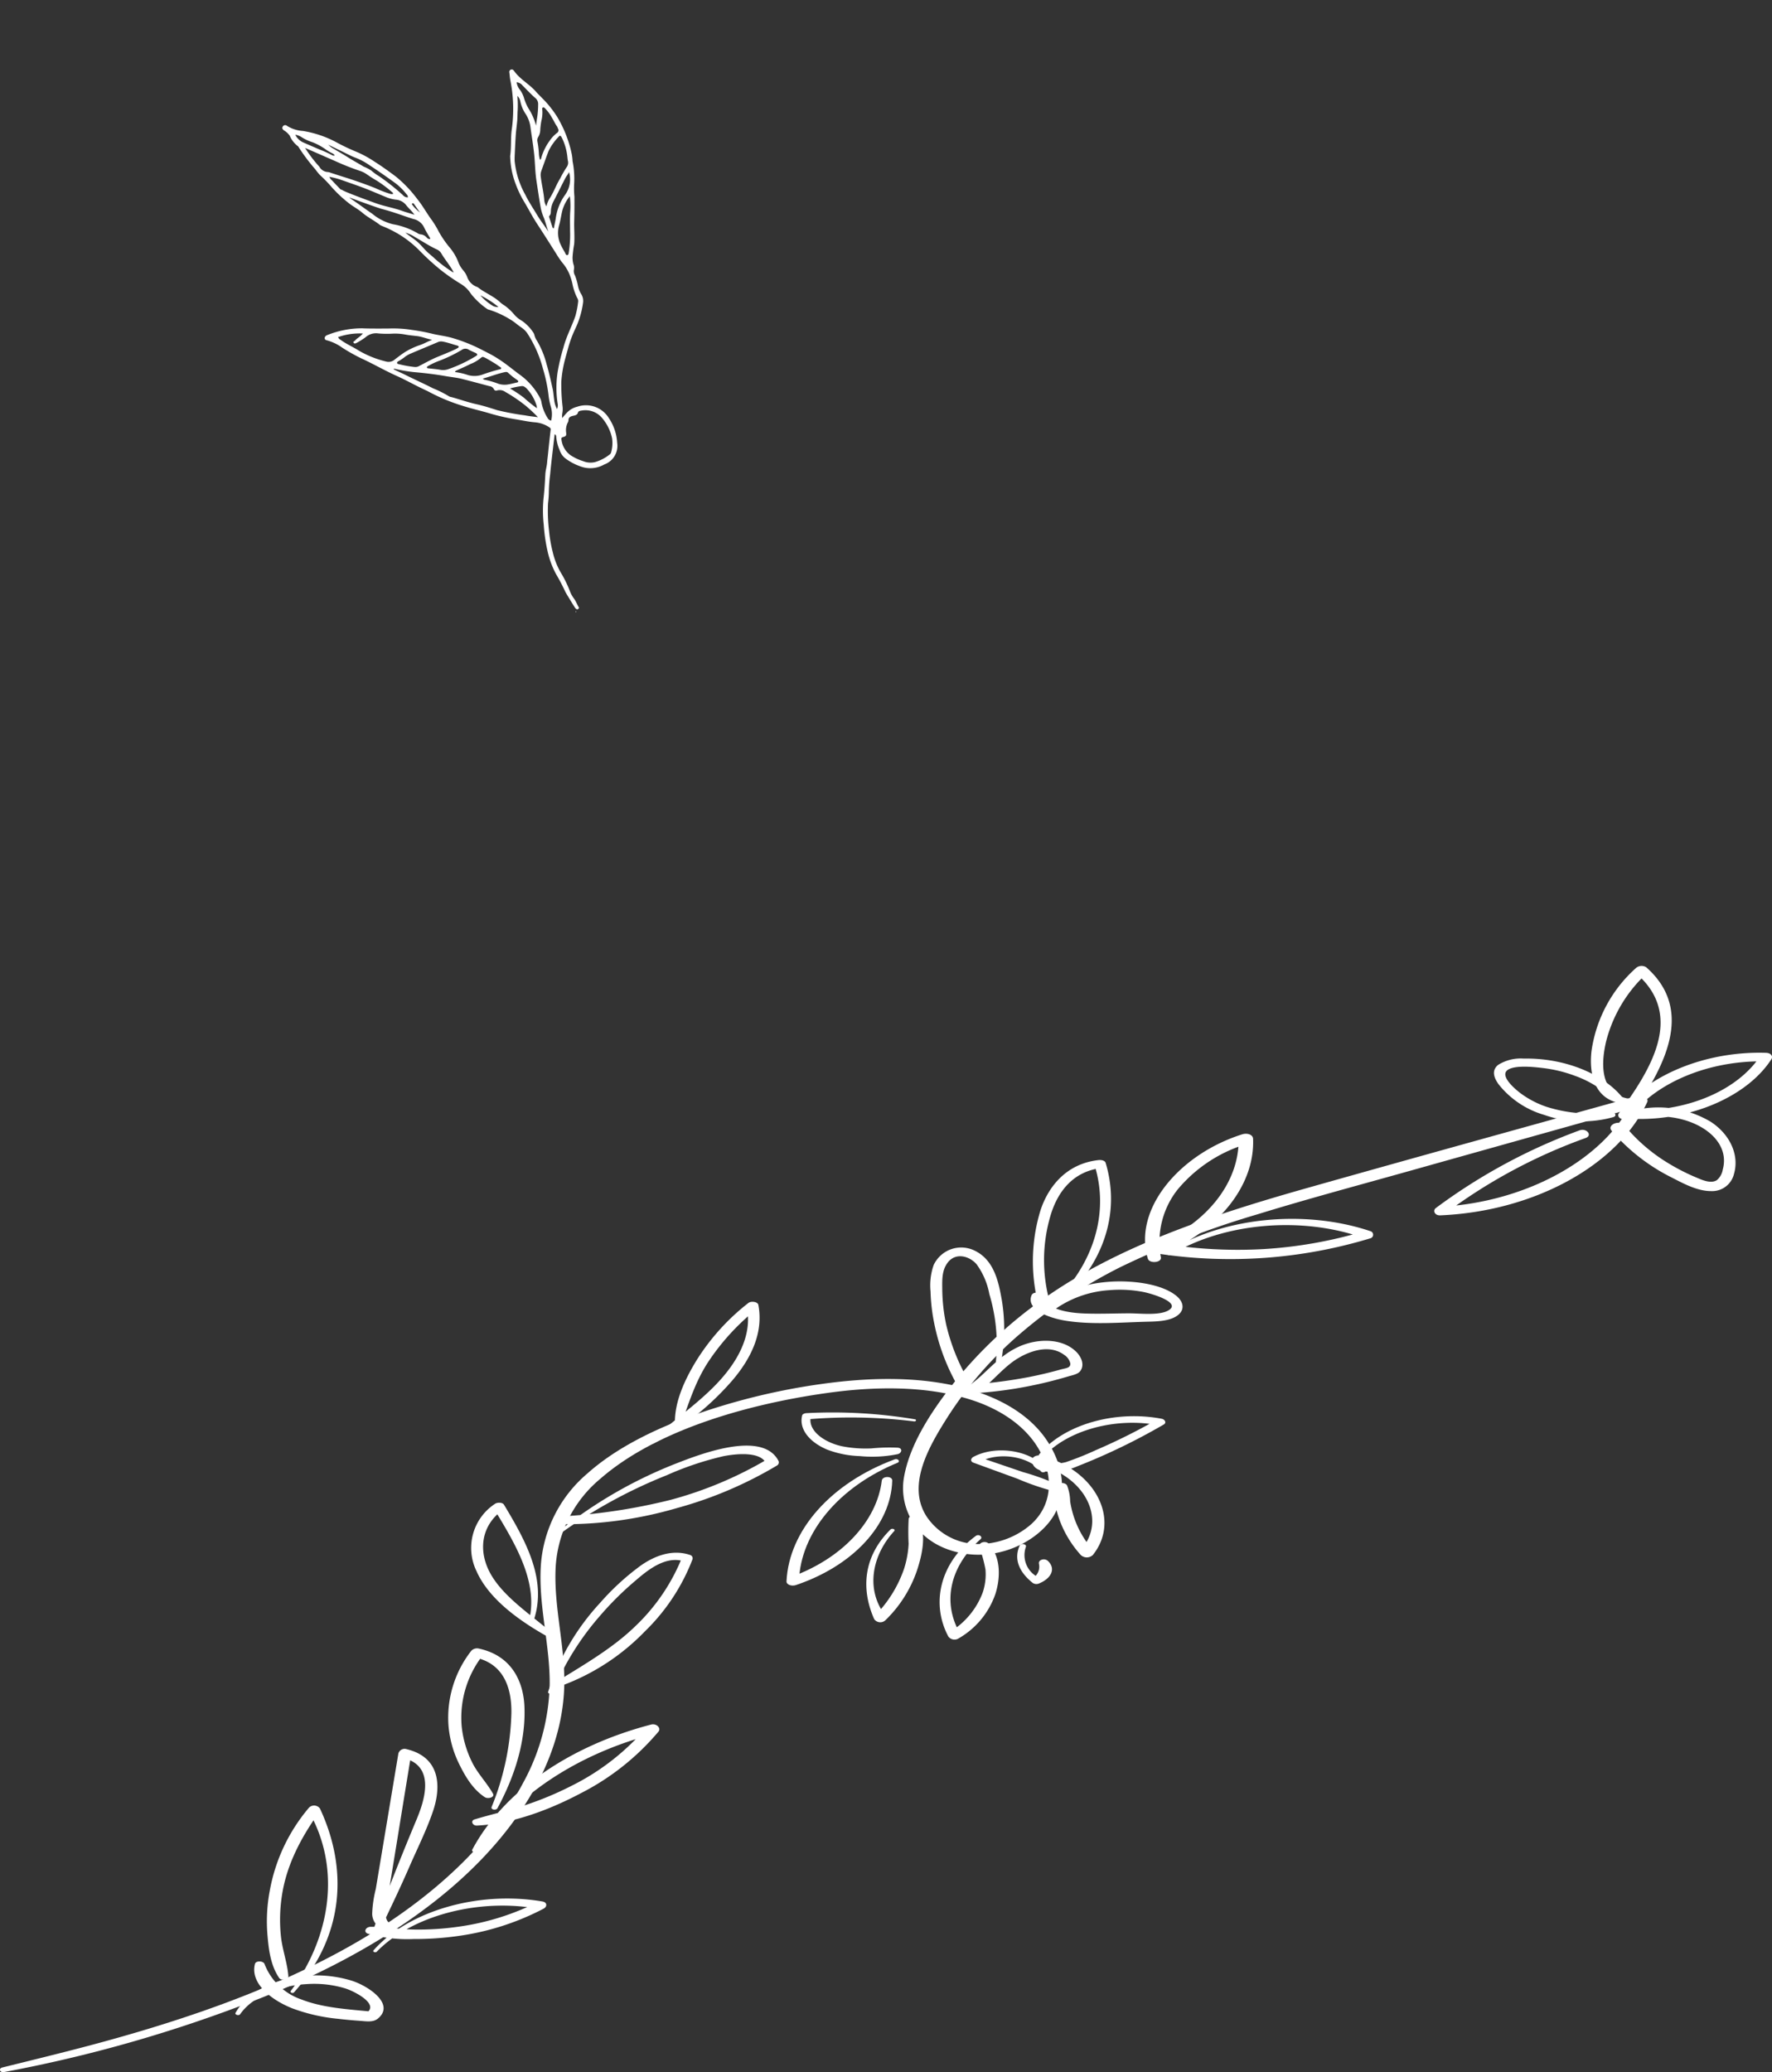 <svg xmlns="http://www.w3.org/2000/svg" xmlns:xlink="http://www.w3.org/1999/xlink" width="288.066" height="336.833" viewBox="0 0 288.066 336.833"><rect x="0" y="0" width="288.066" height="336.833" fill="#333333" stroke="none"/><defs><clipPath id="clip-path"><rect id="&#x9577;&#x65B9;&#x5F62;_24777" data-name="&#x9577;&#x65B9;&#x5F62; 24777" width="288.066" height="179.833" fill="#fff"></rect></clipPath><clipPath id="clip-path-2"><rect id="&#x9577;&#x65B9;&#x5F62;_24778" data-name="&#x9577;&#x65B9;&#x5F62; 24778" width="78.725" height="72.993" fill="#fff"></rect></clipPath></defs><g id="asset3" transform="translate(-1548 -1934)"><g id="&#x30B0;&#x30EB;&#x30FC;&#x30D7;_9806" data-name="&#x30B0;&#x30EB;&#x30FC;&#x30D7; 9806" transform="translate(1548 2091)"><g id="&#x30B0;&#x30EB;&#x30FC;&#x30D7;_9805" data-name="&#x30B0;&#x30EB;&#x30FC;&#x30D7; 9805" clip-path="url(#clip-path)"><path id="&#x30D1;&#x30B9;_39738" data-name="&#x30D1;&#x30B9; 39738" d="M91.508,14.1c-2.639-4.92-9.8-8.167-17.212-8.021a6.9,6.9,0,0,0-4.153,1.034c-1.129.947-.619,2.145.084,3.137a14.686,14.686,0,0,0,7.386,4.973,18.828,18.828,0,0,0,11.28.367c.71-.223.171-.918-.493-.833A23.033,23.033,0,0,1,77.974,13.9a15.212,15.212,0,0,1-4.2-2.207c-1-.761-3.548-2.954-1.922-3.857,1.262-.7,4.079-.4,5.526-.228a22.182,22.182,0,0,1,5.254,1.267,17.276,17.276,0,0,1,7.76,5.56c.315.429,1.37.131,1.115-.335" transform="translate(173.387 8.996)" fill="#fff"></path><path id="&#x30D1;&#x30B9;_39739" data-name="&#x30D1;&#x30B9; 39739" d="M.66,167.252A226.251,226.251,0,0,0,44.941,154.2c12.961-5.461,24.587-12.512,33.172-21.361C86.3,124.4,91.6,114.409,91.738,104.092c.077-6.113-1.622-12.167-1.433-18.283a20.179,20.179,0,0,1,7.323-15.027c8.836-7.7,23.35-12.016,36.769-13.906,7.613-1.071,15.9-1.228,23.15,1,5.621,1.726,9.875,4.938,11.822,9.072,1.73,3.663,1.751,8.092-1.741,11.26a13.047,13.047,0,0,1-9.025,3.207,10.127,10.127,0,0,1-7.963-4.459c-3.331-5.156.444-11.513,3.481-16.292A61.49,61.49,0,0,1,166.03,47.077,79.9,79.9,0,0,1,182.151,36.4a144.008,144.008,0,0,1,22.207-8.556c8.04-2.48,16.257-4.677,24.409-6.964q12.772-3.586,25.552-7.167,6.318-1.774,12.639-3.549l-1.468-1.037c-4.331,9.543-17.264,16.75-31.368,17.47.231.4.465.794.692,1.19a87.233,87.233,0,0,1,22.969-12.371c1.153-.427.133-1.662-1.014-1.235A92.393,92.393,0,0,0,233.425,26.8c-.552.417-.192,1.23.7,1.193,15.23-.635,28.914-8.125,33.661-18.417.266-.573-.615-1.272-1.461-1.039-17.848,4.958-35.709,9.893-53.512,14.923C197.076,27.9,181.7,32.988,169.577,41.6a70.587,70.587,0,0,0-14.087,13.087c-3.876,4.819-7.575,10.354-8.539,15.91-.856,4.955,1.971,11,9.588,12.343,6.533,1.148,12.79-2.4,15-6.56,2.024-3.807,1.066-8.137-1.314-11.741-2.768-4.184-7.641-7.088-13.723-8.648-7.41-1.9-15.59-1.639-23.2-.551a105.819,105.819,0,0,0-21.28,5.3c-6.225,2.284-12.126,5.283-16.516,9.2A21.488,21.488,0,0,0,87.931,84.8c-.444,6.453,1.454,12.844,1.43,19.292a34.835,34.835,0,0,1-4.289,16.093c-5.547,10.5-15.785,19.565-28.065,26.519-13.335,7.554-28.981,12.772-44.937,16.882-3.883,1-7.791,1.959-11.7,2.926-.647.161-.391.87.287.739" transform="translate(0 12.564)" fill="#fff"></path><path id="&#x30D1;&#x30B9;_39740" data-name="&#x30D1;&#x30B9; 39740" d="M80.087,21.584c-5.058-.873-4.257-6.535-3.649-9.2A22.584,22.584,0,0,1,83.145,1.16l-1.7.156c7.889,6.909,2.059,15.833-2.891,22.626-.584.8,1.115,1.513,1.713.709,4.282-5.734,13.055-9.355,22.206-9.117-.28-.35-.566-.7-.846-1.049-3.534,5.57-11.668,9.169-20.27,8.958q.131.711.273,1.421c7.449-1.714,15.366,2.552,13.793,8.254a2.825,2.825,0,0,1-.972,1.726c-.975.61-2.366-.035-3.265-.412a33.588,33.588,0,0,1-4.652-2.373,27.7,27.7,0,0,1-7.092-6.136c-.776-.96-2.894-.087-2.094.868a31.317,31.317,0,0,0,9.791,7.624c1.776.908,4.142,2.227,6.439,2.2a3.64,3.64,0,0,0,3.674-2.8c.874-3-.577-6.359-3.758-8.452a16.667,16.667,0,0,0-12.409-1.895c-1.08.253-.909,1.4.273,1.419,9.207.174,18.12-3.755,21.965-9.7.311-.484-.056-1.024-.849-1.049-9.8-.31-19.4,3.606-23.919,9.8.57.236,1.14.474,1.713.709C85.326,17.363,91.318,7.571,82.981.23a1.39,1.39,0,0,0-1.7.156,22.248,22.248,0,0,0-7.194,13.469c-.357,3.058.024,8.385,5.837,8.6.7.027.849-.756.164-.875" transform="translate(184.637 0)" fill="#fff"></path><path id="&#x30D1;&#x30B9;_39741" data-name="&#x30D1;&#x30B9; 39741" d="M57.448,30.686C66.058,25.449,78.823,24.335,88.925,28V26.835A71.857,71.857,0,0,1,72.58,29.749a75.154,75.154,0,0,1-16.457-.878l.283,1.553c8.973-3.869,14.716-11.133,14.412-18.608-.028-.68-.961-.975-1.765-.719C58.8,14.338,51.282,23.311,53.712,31.311c.252.831,2.251.665,2.125-.2a13.716,13.716,0,0,1,2.716-11.041,23.287,23.287,0,0,1,11.685-7.532q-.881-.361-1.769-.719c.119,6.914-4.9,13.541-13.272,17.142-.839.36-.752,1.389.283,1.55A78.447,78.447,0,0,0,89.882,28a.6.6,0,0,0,0-1.163c-10.755-3.611-24.192-2.249-33.011,3.44-.395.255.182.652.577.412" transform="translate(132.889 16.289)" fill="#fff"></path><path id="&#x30D1;&#x30B9;_39742" data-name="&#x30D1;&#x30B9; 39742" d="M54.929,33.78c5.533-6.126,7.326-13.469,5.2-20.577-.1-.379-.671-.518-1.147-.466-5.565.615-8.351,4.737-9.473,8.246a28.347,28.347,0,0,0-.038,16.282c.14.494,1.174.694,1.636.308a17.182,17.182,0,0,1,9.564-3.685,20.087,20.087,0,0,1,5.645.3c1.283.26,6.3,1.729,3.953,3.018-1.51.828-4.607.436-6.376.444-2.265.01-4.551.1-6.816.037-3.272-.084-6.495-.68-7.662-3.05a.792.792,0,0,0-1.3,0c-1.066,2.359,2.751,3.755,5.428,4.2,4.352.719,9.169.27,13.59.169,1.639-.037,3.586-.144,4.754-1.074s.842-2.2-.227-3.093c-2.433-2.021-7.26-2.562-10.78-2.331-4.289.278-8.459,1.664-11.154,4.085l1.636.305A25.527,25.527,0,0,1,51.1,21.97c.926-3.271,3.135-7.334,8.375-7.949-.378-.156-.766-.31-1.153-.466,2.094,6.691.475,13.9-4.327,19.838-.35.432.559.8.933.387" transform="translate(119.615 18.835)" fill="#fff"></path><path id="&#x30D1;&#x30B9;_39743" data-name="&#x30D1;&#x30B9; 39743" d="M54.6,37.868a28.717,28.717,0,0,0,.266-10.962c-.468-2.5-1.1-6.337-4.359-7.914a4.939,4.939,0,0,0-6.711,2.339,10.063,10.063,0,0,0-.5,4.271,30.022,30.022,0,0,0,.6,5.193,33.627,33.627,0,0,0,4.663,11.567c.3.474,1.2.439,1.664.154,2.461-1.51,3.957-3.556,6.128-5.248,2.1-1.639,5.939-3.373,8.662-1.359a2.264,2.264,0,0,1,1,1.369c.094.791-.717.779-1.643,1.039-1.664.464-3.366.866-5.082,1.205a80.511,80.511,0,0,1-11.119,1.322c-1.262.072-1.293,1.446,0,1.411a68.069,68.069,0,0,0,14.073-1.907c1.143-.278,2.279-.585,3.4-.918.748-.223,1.6-.36,2-.888.755-1.022.154-2.364-.755-3.217-2.328-2.195-6.39-2.093-9.382-.672-3.695,1.748-5.439,4.787-8.77,6.8l1.664.151a33.092,33.092,0,0,1-4.551-10.568,28.914,28.914,0,0,1-.647-5.838c-.01-1.431-.094-3.06.94-4.35,1.3-1.617,3.509-.99,4.649.352a11.913,11.913,0,0,1,2.069,4.844,28.291,28.291,0,0,1,.972,11.751c-.045.31.717.387.779.074" transform="translate(107.977 27.321)" fill="#fff"></path><path id="&#x30D1;&#x30B9;_39744" data-name="&#x30D1;&#x30B9; 39744" d="M49.875,36.052c3.932-4.3,11.794-6.421,18.757-5.047-.115-.308-.231-.618-.343-.928a98.459,98.459,0,0,1-9.92,4.945,51.135,51.135,0,0,1-4.876,1.957c-.433.136-3.635.724-3.46-.161l-1.262.508c7.784,1.808,11.49,9.018,7.12,13.938h1.964a15.509,15.509,0,0,1-3.691-7.909,7.46,7.46,0,0,0-.507-2.587c-.2-.382-1.073-.575-1.363-.126-1.1,1.686-.472,3.981.14,5.729a17.5,17.5,0,0,0,3.457,5.709,1.428,1.428,0,0,0,1.964,0c4.628-5.786.339-13.983-8.539-16.155-.482-.119-1.178.136-1.262.506-.255,1.151.615,1.929,2.234,2.088a10.573,10.573,0,0,0,5.061-.863A101.835,101.835,0,0,0,69.39,30.864c.472-.27.185-.828-.343-.928-7.613-1.451-15.964.957-19.927,5.8-.287.35.451.65.755.315" transform="translate(119.805 43.687)" fill="#fff"></path><path id="&#x30D1;&#x30B9;_39745" data-name="&#x30D1;&#x30B9; 39745" d="M57.3,34.821c-2.069-3.013-7.987-4.03-11.762-2.014-.426.228-.566.739,0,.947L52.7,36.368a41,41,0,0,0,6.924,2.279c.615.1,1.23-.489.671-.816a39.471,39.471,0,0,0-6.7-2.547l-7.271-2.478q.084.432.157.863c3.128-1.768,8.109-.945,10.014,1.486.3.377,1.07.045.811-.335" transform="translate(112.711 47.007)" fill="#fff"></path><path id="&#x30D1;&#x30B9;_39746" data-name="&#x30D1;&#x30B9; 39746" d="M54.172,32.369C43.826,36.2,36.978,43.914,36.579,52.19c-.028.583.867.841,1.521.62,9.214-3.105,15.464-9.732,15.667-16.984.017-.784-1.6-.761-1.7,0C51.278,42.448,45.5,48.638,37.079,51.57c.507.206,1.014.414,1.524.62.234-7.847,6.453-15.329,16.027-19.265.507-.208.063-.746-.458-.556" transform="translate(91.28 47.849)" fill="#fff"></path><path id="&#x30D1;&#x30B9;_39747" data-name="&#x30D1;&#x30B9; 39747" d="M44.226,38.29c-4.373,4.315-4.859,9.605-2.653,14.573a1.215,1.215,0,0,0,1.835.169,20.4,20.4,0,0,0,5.1-8.018c.863-2.6,1.664-6.036.217-8.589-.336-.593-1.454-.5-1.548.149a38.985,38.985,0,0,0-.007,4.043,15.849,15.849,0,0,1-.779,4.174,20.221,20.221,0,0,1-4.715,7.525h1.734c-3.282-4.256-2.216-9.814,1.426-13.774.248-.273-.35-.506-.608-.25" transform="translate(100.541 53.329)" fill="#fff"></path><path id="&#x30D1;&#x30B9;_39748" data-name="&#x30D1;&#x30B9; 39748" d="M55.709,30.389a81.294,81.294,0,0,0-17.631-1c-.294.015-.643.146-.7.374-.566,2.3,1.3,4.39,4.048,5.548a16.339,16.339,0,0,0,5.324,1.061,20.7,20.7,0,0,0,6.2-.325c.6-.174.825-.937,0-1.039a29.685,29.685,0,0,0-4.3.114,19.918,19.918,0,0,1-4.855-.362c-2.817-.627-5.463-2.485-5.03-4.725-.231.124-.465.25-.692.374a83.181,83.181,0,0,1,17.5.322c.311.04.451-.288.133-.34" transform="translate(93.025 43.319)" fill="#fff"></path><path id="&#x30D1;&#x30B9;_39749" data-name="&#x30D1;&#x30B9; 39749" d="M38.125,39.517c-1.181.689-2.349,1.347-3.628,1.944.252.139.514.28.765.419,1.244-3.383,2.248-6.753,4.31-9.958a37.422,37.422,0,0,1,7.98-8.735c-.538-.1-1.077-.2-1.622-.3.856,4.2-1.119,8.251-4.257,11.768-3.23,3.618-7.61,6.567-11.339,9.908-.259.231.094.677.5.456A45.547,45.547,0,0,0,43.557,34.824c3.2-3.747,5.082-7.9,4.25-12.306-.1-.513-1.181-.66-1.625-.305a36.1,36.1,0,0,0-8.347,9.2c-1.992,3.224-3.649,6.81-3.6,10.369,0,.305.584.513.895.263A39.111,39.111,0,0,1,38.4,39.708c.178-.122-.084-.3-.273-.191" transform="translate(75.476 32.589)" fill="#fff"></path><path id="&#x30D1;&#x30B9;_39750" data-name="&#x30D1;&#x30B9; 39750" d="M26.488,45.8a80.582,80.582,0,0,1,17.379-9.541,50.374,50.374,0,0,1,9.249-3.1c2.171-.419,6.009-.764,6.9,1.183.087-.241.178-.481.273-.724a63.011,63.011,0,0,1-15.817,6.654,95.708,95.708,0,0,1-17.76,2.688c-1.115.089-1.171,1.235,0,1.265A65.056,65.056,0,0,0,45.521,41.6a65.169,65.169,0,0,0,16.257-6.914.589.589,0,0,0,.266-.724c-2.5-4.945-12.206-1.334-16.254.238A73.072,73.072,0,0,0,26.114,45.541c-.217.179.14.437.374.263" transform="translate(64.526 46.539)" fill="#fff"></path><path id="&#x30D1;&#x30B9;_39751" data-name="&#x30D1;&#x30B9; 39751" d="M31.925,54.713c2.482-6.706-1.021-13.1-4.694-19.2-.241-.4-1.091-.407-1.472-.134a8.581,8.581,0,0,0-3,10.92c1.929,4.375,6.6,7.882,11.552,10.659.559.312,1.244-.161.783-.558-3.618-3.112-8.109-6.009-10.158-9.861-1.8-3.375-1.594-7.542,2.143-10.22-.5-.045-.982-.089-1.472-.136,3.457,5.674,7.358,12.1,5.635,18.4-.084.31.563.444.678.131" transform="translate(54.699 52.079)" fill="#fff"></path><path id="&#x30D1;&#x30B9;_39752" data-name="&#x30D1;&#x30B9; 39752" d="M26.2,61.213A44.653,44.653,0,0,1,33.932,48.72a50.427,50.427,0,0,1,5.512-5.5c1.8-1.533,4.991-4.444,8.242-3.321-.133-.233-.266-.466-.4-.7a31.811,31.811,0,0,1-7.613,11.212c-3.506,3.418-7.952,6.034-12.412,8.774-.608.372.164.98.811.749a36.166,36.166,0,0,0,13.153-8.68,32.61,32.61,0,0,0,7.746-11.723.564.564,0,0,0-.4-.7c-2.929-.99-5.792.188-7.928,1.662a40.773,40.773,0,0,0-6.666,6.091A38.651,38.651,0,0,0,25.5,61.074c-.108.325.577.461.7.139" transform="translate(63.608 56.931)" fill="#fff"></path><path id="&#x30D1;&#x30B9;_39753" data-name="&#x30D1;&#x30B9; 39753" d="M28.869,70.7c2.835-5.23,4.638-10.984,4.373-16.619-.178-3.685-1.853-8.125-7.417-9.32a1.3,1.3,0,0,0-1.206.35,17.646,17.646,0,0,0-3.712,12.239A17.322,17.322,0,0,0,22.571,63.4c.912,1.865,2.15,4.152,4.229,5.516.535.352,1.657.01,1.339-.556-1-1.788-2.562-3.351-3.443-5.2a17.064,17.064,0,0,1-1.657-5.806,16.486,16.486,0,0,1,3.419-11.478l-1.2.35c5.128,1.1,5.907,5.771,5.869,8.99a43.284,43.284,0,0,1-3.216,15.3c-.171.446.734.6.958.188" transform="translate(52.008 66.214)" fill="#fff"></path><path id="&#x30D1;&#x30B9;_39754" data-name="&#x30D1;&#x30B9; 39754" d="M23,70.369c5.411-8.747,15.925-15.865,28.61-19.121L50.38,50.112a38.526,38.526,0,0,1-12.136,9.528,53.459,53.459,0,0,1-7.568,3.177c-2.712.9-5.579,1.513-8.326,2.351-.692.211-.336,1.039.388,1,6.082-.3,12.245-2.783,17.04-5.337a40.525,40.525,0,0,0,12.482-9.945c.444-.543-.3-1.374-1.227-1.133C37.713,53.237,27.027,60.635,21.99,70.064c-.224.414.759.714,1.014.305" transform="translate(54.794 73.582)" fill="#fff"></path><path id="&#x30D1;&#x30B9;_39755" data-name="&#x30D1;&#x30B9; 39755" d="M18.773,80.364c1.562-3.246,3.107-6.488,4.537-9.767,1.318-3.041,2.856-6.081,3.9-9.179,1.181-3.475,1.531-8.66-4.313-10.057a1.05,1.05,0,0,0-1.328.719q-1.473,8.85-2.95,17.7-.362,2.161-.72,4.318a19,19,0,0,0-.584,3.983,2.687,2.687,0,0,0,3.716,2.5c.535-.213.325-.885-.322-.851-2.255.124-.738-4.938-.629-5.632q.6-3.668,1.2-7.339,1.19-7.343,2.391-14.682c-.444.238-.888.479-1.325.717,5.5,1.307,3.324,7.277,2.143,10.1-2.4,5.731-4.68,11.473-6.788,17.259-.178.5.846.687,1.073.211" transform="translate(43.191 75.965)" fill="#fff"></path><path id="&#x30D1;&#x30B9;_39756" data-name="&#x30D1;&#x30B9; 39756" d="M18.853,69.765c5.75-5.905,16.666-8.755,26.45-6.937-.073-.384-.143-.771-.213-1.156a41.325,41.325,0,0,1-13.038,4.05,45.689,45.689,0,0,1-7.236.449c-2.328-.04-4.656-.474-6.977-.439-.8.012-1.206.841-.433,1.121a23.3,23.3,0,0,0,7.41.863,49.61,49.61,0,0,0,7.291-.5,42.371,42.371,0,0,0,13.88-4.447c.566-.305.6-1.019-.213-1.158-10.4-1.776-21.756,1.508-27.45,7.936-.213.241.3.449.528.221" transform="translate(42.404 90.477)" fill="#fff"></path><path id="&#x30D1;&#x30B9;_39757" data-name="&#x30D1;&#x30B9; 39757" d="M16.826,85.4C24.9,76.374,25.7,65.526,21.045,55.531a1.173,1.173,0,0,0-1.776-.164,28.712,28.712,0,0,0-6.407,13.621,26.538,26.538,0,0,0-.35,7.17c.2,2.279.486,4.816,1.891,6.9.343.511,1.534.263,1.5-.288-.171-2.215-1.01-4.392-1.223-6.614a26,26,0,0,1,.241-6.887c.793-4.707,3.013-9.008,6.026-13.206-.591-.057-1.181-.112-1.776-.166,5.379,9.3,3.611,20.5-2.873,29.28-.178.248.322.459.531.221" transform="translate(30.974 81.458)" fill="#fff"></path><path id="&#x30D1;&#x30B9;_39758" data-name="&#x30D1;&#x30B9; 39758" d="M11.72,73.834c2.038-2.907,6.334-4.65,10.829-4.9a17.425,17.425,0,0,1,6.3.709c1.618.528,5.558,2.612,3.384,3.99.36-.069.727-.136,1.091-.206-3.939-.394-8.071-.6-11.626-1.992a9.825,9.825,0,0,1-6.012-5.776c-.192-.518-1.409-.568-1.555,0-.786,3.09,2.5,5.8,6.1,7.227a29.26,29.26,0,0,0,7.347,1.684c1.174.139,2.366.248,3.555.33,1.077.074,2.174.288,2.961-.342,2.863-2.309-1.37-5.253-4.212-6.173a19.885,19.885,0,0,0-10.546-.3c-3.761.918-6.9,2.887-8.361,5.523-.171.305.538.516.748.223" transform="translate(27.314 96.585)" fill="#fff"></path><path id="&#x30D1;&#x30B9;_39759" data-name="&#x30D1;&#x30B9; 39759" d="M49.587,37.436c-5.75,4.243-7.379,10.86-4.485,16.329a1.236,1.236,0,0,0,1.706.32,13.36,13.36,0,0,0,5.956-7.2c.8-2.515.972-5.89-1.052-8.157-.538-.6-1.751-.2-1.573.474a22.866,22.866,0,0,1,1.014,3.693,9.242,9.242,0,0,1-.451,3.752,12.7,12.7,0,0,1-5.341,6.411l1.706.32c-3.052-5.176-1.643-11.056,3.282-15.4.423-.377-.266-.908-.762-.543" transform="translate(109.05 55.227)" fill="#fff"></path><path id="&#x30D1;&#x30B9;_39760" data-name="&#x30D1;&#x30B9; 39760" d="M47.7,38.159c-1.01,2.247-.007,4.37,2.15,6.074a1.072,1.072,0,0,0,.965.087c1.916-.764,2.87-2.336,1.493-3.666-.552-.533-1.6-.206-1.472.439a2.181,2.181,0,0,1-.986,2.341l.965-.089a4.021,4.021,0,0,1-2.1-4.987c.171-.466-.811-.655-1.014-.2" transform="translate(118.059 56.091)" fill="#fff"></path></g></g><g id="&#x30B0;&#x30EB;&#x30FC;&#x30D7;_9808" data-name="&#x30B0;&#x30EB;&#x30FC;&#x30D7; 9808" transform="translate(1573.643 2007.496) rotate(-69)"><g id="&#x30B0;&#x30EB;&#x30FC;&#x30D7;_9807" data-name="&#x30B0;&#x30EB;&#x30FC;&#x30D7; 9807" transform="translate(0)" clip-path="url(#clip-path-2)"><path id="&#x30D1;&#x30B9;_39761" data-name="&#x30D1;&#x30B9; 39761" d="M78.023,31.28a.408.408,0,0,0-.519-.016c-.387.2-.785.391-1.156.621a23.747,23.747,0,0,1-7.291,3.039c-1.425.322-2.741,1-4.17,1.312a.445.445,0,0,0-.056.027,13.553,13.553,0,0,0-3.93,2.5,17.141,17.141,0,0,0-2.134,2.267C57.935,42.1,57.023,43.1,56.233,44.2c-1.159,1.605-2.341,3.192-3.525,4.778a14.08,14.08,0,0,0-.955,1.383,7.069,7.069,0,0,1-1.411,1.822,9.151,9.151,0,0,1-1.383,1.055,9.046,9.046,0,0,0-1.707,1.457.92.92,0,0,1-.446.33,14.719,14.719,0,0,1-2.393.431c-1.827.06-3.652-.19-5.483.024a32.125,32.125,0,0,0-4.018.535,16.779,16.779,0,0,0-4.816,1.85,1.442,1.442,0,0,1-.869.222,4.164,4.164,0,0,1,1.295-1c.5-.292,1.045-.525,1.528-.846,1.142-.761,2.293-1.516,3.38-2.352a14.6,14.6,0,0,0,2.992-2.817,2.876,2.876,0,0,1,.746-.75,1.375,1.375,0,0,0,.375-.412,6.983,6.983,0,0,0,1.026-2.263,5.151,5.151,0,0,1,.437-1.431,8.812,8.812,0,0,0,.881-2.126,5.45,5.45,0,0,1,.2-.782c.595-1.376.553-2.9,1-4.31a1.479,1.479,0,0,0,.016-.312,2.642,2.642,0,0,1,.854-1.857,3.591,3.591,0,0,0,.83-1.01,4.594,4.594,0,0,1,1.086-1.361,8.287,8.287,0,0,0,1.7-2.224,17.642,17.642,0,0,1,1.671-2.406,16.347,16.347,0,0,0,1.278-1.615c.758-1.222,1.711-2.305,2.43-3.558A20.456,20.456,0,0,0,55.114,20.1c.388-1.363.75-2.73,1.026-4.117a17.671,17.671,0,0,0,.446-3.464,32.254,32.254,0,0,1,.277-3.483,17.407,17.407,0,0,0-.233-5.709A5.5,5.5,0,0,1,56.473.62a.451.451,0,0,0-.363-.614c-.325-.042-.438.175-.508.435a2.933,2.933,0,0,1-.462,1.153,4.26,4.26,0,0,0-1.123,1.872c-.014.075-.09.137-.138.206A30.872,30.872,0,0,0,51.532,7.43a10.711,10.711,0,0,0-.59,1.017,21.741,21.741,0,0,1-1.181,2.548,21.22,21.22,0,0,0-1.37,3.344c-.307.912-.392,1.88-.714,2.782-.381,1.067-.468,2.2-.8,3.276a1.8,1.8,0,0,0-.06.494,18.166,18.166,0,0,1-.151,2.182,17.125,17.125,0,0,1-1.428,4.967,40.13,40.13,0,0,0-1.622,4.117,32.5,32.5,0,0,0-1.006,4.064,4.977,4.977,0,0,1-.911,2.091,12.2,12.2,0,0,0-1.352,3.344.724.724,0,0,0-.006.309,15.153,15.153,0,0,1-.251,3.848c-.121.745-.413,1.44-.573,2.17a3.657,3.657,0,0,1-.679,1.393A19.635,19.635,0,0,1,34.532,53.6a25.272,25.272,0,0,1-3.556,2.319,10.816,10.816,0,0,0-1.647,1.014,4.3,4.3,0,0,1-2.2.938.817.817,0,0,1,.217-.719,7.039,7.039,0,0,1,1.969-1.8,2.247,2.247,0,0,0,.584-.465,10.941,10.941,0,0,0,2.4-4.541c.189-.7.414-1.392.614-2.091a23.811,23.811,0,0,0,.671-2.854c.116-.739.18-1.482.264-2.223a27,27,0,0,0,.079-4.982c-.078-1.1-.358-2.177-.519-3.269a30.629,30.629,0,0,0-.617-3.441,19.388,19.388,0,0,0-1.024-3.34c-.083-.175-1.326-3.353-1.625-4.3a15.072,15.072,0,0,0-3.041-4.9.842.842,0,0,0-.288-.233c-.272-.125-.634.021-.565.4a7.893,7.893,0,0,1-.225,2.841,30.184,30.184,0,0,0-.5,3.4c-.137,2.183-.488,4.343-.609,6.527-.075,1.327-.254,2.648-.381,3.972-.064.663-.091,1.331-.177,1.992a30.628,30.628,0,0,0-.14,5.668c.087,1.6.331,3.188.447,4.789a33.6,33.6,0,0,0,.633,4.256c.2,1,.356,2.008.646,2.991A4.914,4.914,0,0,1,26,58.022a.362.362,0,0,1-.319.314c-1.229.314-2.456.632-3.677.971-.482.134-.971.242-1.449.386-.621.188-1.27.216-1.888.415-1.189.384-2.38.768-3.587,1.085A20.411,20.411,0,0,0,10.9,62.811a27.569,27.569,0,0,0-3.911,2.2,14.441,14.441,0,0,0-2.845,2.52,33.209,33.209,0,0,1-2.227,2.529S.739,71.551.2,72.293s.163.7.163.7c.327-.429.743-.777,1.054-1.23a5.059,5.059,0,0,1,.818-1.015A19.2,19.2,0,0,0,4.7,68.1,11.983,11.983,0,0,1,7.23,65.8a22.735,22.735,0,0,1,3.052-1.829,27.171,27.171,0,0,1,4.13-1.763,15.73,15.73,0,0,0,1.612-.479,24.62,24.62,0,0,1,2.862-.871c1.722-.488,3.462-.912,5.195-1.362.388-.1.779-.2,1.189-.3a.408.408,0,0,1-.281.38,6.731,6.731,0,0,0-1.827,1.287,2.872,2.872,0,0,0-.9,1.256,8.869,8.869,0,0,0-.336,3.4,4.588,4.588,0,0,0,1.656,2.977,3.214,3.214,0,0,0,4.044.676A7.963,7.963,0,0,0,30.9,66.448,4.36,4.36,0,0,0,30.743,61a3.4,3.4,0,0,0-1.314-1.122,9.327,9.327,0,0,0-1.266-.472,2.637,2.637,0,0,1,.706-.263,3.6,3.6,0,0,0,1-.327,31.635,31.635,0,0,1,3.756-1.671,19.327,19.327,0,0,1,2.54-.593c1-.163,2.024-.228,3.037-.338a18.758,18.758,0,0,1,3.242-.034,14.2,14.2,0,0,0,4.339-.315,2.122,2.122,0,0,0,1.337-.849,4.117,4.117,0,0,1,1.01-.918,10.51,10.51,0,0,0,1.4-1.047,1.4,1.4,0,0,1,.771-.507,1.669,1.669,0,0,0,.881-.422,4.315,4.315,0,0,1,.991-.523,18.114,18.114,0,0,1,2.06-.51c1.2-.351,2.323-.922,3.5-1.336,1.258-.441,2.5-.918,3.746-1.4a14.692,14.692,0,0,1,2.018-.816A14.794,14.794,0,0,0,67.764,46a7.692,7.692,0,0,0,1.1-.585,19.521,19.521,0,0,0,4.717-4.323,18.117,18.117,0,0,0,1.374-2.151c.355-.633,1.01-2.173,1.163-2.447.809-1.46.967-3.19,1.906-4.6.023-.035.038-.075.058-.11a.369.369,0,0,0-.057-.507M52.039,24.4c-.312.484-.657.947-.968,1.449a6.357,6.357,0,0,1,.711-1.617c.045-.072.1-.142.195-.1a.171.171,0,0,1,.063.265M54.661,9.088a18.32,18.32,0,0,0,.121-2.179c.044-1,.077-1.993.129-2.988a2.694,2.694,0,0,1,.7-1.539,2.68,2.68,0,0,1-.019,1.18,7.311,7.311,0,0,0-.118,1.862,10.031,10.031,0,0,1-.252,2.158,8.365,8.365,0,0,0-.275,1.47.858.858,0,0,1-.186.526.569.569,0,0,1-.1-.49m.1,5.5c.172-.92.281-1.85.466-2.768s.325-1.842.486-2.764a3.486,3.486,0,0,1,.305-1.084c-.071.819-.148,1.637-.214,2.457s-.188,1.652-.174,2.485a10.7,10.7,0,0,1-.314,2.471c-.371,1.707-.794,3.406-1.247,5.093a9.89,9.89,0,0,1-1.018,2.271.605.605,0,0,1-.394.375,1.075,1.075,0,0,1,.07-.922,35.675,35.675,0,0,0,1.459-4.637A8.943,8.943,0,0,1,54.6,16.01a6.6,6.6,0,0,0,.157-1.418m-2.6-6.69a21.77,21.77,0,0,1,2.024-3.268c-.088,1.918-.166,3.723-.255,5.527a41.612,41.612,0,0,0-.035,4.173,3.958,3.958,0,0,1-.1,1.114c-.154.647-.3,1.292-.4,1.955A20.112,20.112,0,0,1,52.5,20.52c-.016.052-.072.093-.13.163-.216-.171-.188-.4-.215-.619a18.428,18.428,0,0,1,.017-2.432q.023-2.838-.164-5.671c-.044-.685-.075-1.371-.113-2.057a1.071,1.071,0,0,0-.037-.371,1.667,1.667,0,0,1,.3-1.632m-1.341,2.715a1.6,1.6,0,0,1,.387-.611,12.607,12.607,0,0,1,.223,1.773c.036,1.391.093,2.784.1,4.175,0,1.228-.058,2.456-.085,3.684a6.01,6.01,0,0,0,.175,1.8,2.328,2.328,0,0,1-.26,1.921c-.328.542-.514,1.163-.952,1.771-.037-.768-.115-1.43-.127-2.086-.026-1.422-.313-2.815-.366-4.23-.021-.559-.1-5.442.03-6.005a.813.813,0,0,0,0-.351c.1-.22.207-.438.31-.658.185-.395.368-.793.571-1.179M47.785,27.194a1.2,1.2,0,0,1,.014-.558,11.891,11.891,0,0,0-.084-4.221,8.421,8.421,0,0,1,.4-3.784c.294-1.3.679-2.578.971-3.877.042-.186.1-.365.155-.545.021,1.923.078,4.964.151,5.652.1.929.162,1.867.2,2.8.031.852.049,1.707.11,2.555a2.517,2.517,0,0,1-.7,2.165,16.311,16.311,0,0,0-1.15,1.4c-.051.062-.093.141-.23.129a.65.65,0,0,1,.031-.567,1.472,1.472,0,0,0,.136-1.146M44.91,30.831c.189-.414.32-.856.475-1.284.326-.9.875-1.694,1.167-2.617.213-.675.358-1.366.61-2.131a5.344,5.344,0,0,1-.118,1.735c-.2,1.356-.516,2.694-.6,4.068a1.529,1.529,0,0,1-.338.859c-.716.894-1.253,1.914-1.992,2.79-.05.059-.076.15-.2.14a21.915,21.915,0,0,1,1-3.559m-2.894,9a14.906,14.906,0,0,1-.717,3.436,1.908,1.908,0,0,1-.169-.819,8.3,8.3,0,0,1,.886-2.617m-11.329,12.1a2,2,0,0,1-.144.41,7.041,7.041,0,0,1-2.032,2.478c-.066.044-.144.071-.335.166A23.55,23.55,0,0,1,29.02,52.4a22.1,22.1,0,0,0,.594-2.645,11.9,11.9,0,0,1,1.041,1.632.7.7,0,0,1,.034.544m1.193-3.372a11.7,11.7,0,0,0-.573,1.841.739.739,0,0,1-.115.194c-.224.041-.264-.131-.34-.241-.236-.343-.479-.682-.689-1.04a3.379,3.379,0,0,1-.515-1.562,13.934,13.934,0,0,0-.2-2.419c-.012-.053.025-.116.068-.29.759,1.03,1.564,1.9,2.217,2.886.131.2.256.389.15.631m.943-4.392c-.074.6-.178,1.193-.288,1.786-.069.369-.168.732-.256,1.1-.019.079-.038.17-.141.183a.2.2,0,0,1-.2-.12,28.468,28.468,0,0,0-1.8-2.318,3.9,3.9,0,0,1-.942-2.2,10.515,10.515,0,0,0-.3-2.145c.206-.028.274.087.359.17.568.551,1.116,1.123,1.708,1.647A6.233,6.233,0,0,0,32.6,43.577c.29.12.246.382.221.591m.277-2.976c-.063.451-.075.91-.1,1.319-.07.328-.149.366-.386.23a.527.527,0,0,1-.051-.035,23.153,23.153,0,0,1-3.649-3.481,2.6,2.6,0,0,1-.534-1.18c-.121-.61-.3-1.208-.454-1.812-.029-.116-.091-.259.067-.325.108-.044.19.05.27.116a11.675,11.675,0,0,1,1.272,1.2,23.155,23.155,0,0,0,3.119,2.956,1.008,1.008,0,0,1,.451,1.016m-.3-4.424c.157.821.166,1.656.248,2.484a.8.8,0,0,1-.005.124c-.024.17-.133.223-.262.133a4.155,4.155,0,0,1-.523-.442c-.715-.7-1.389-1.431-2.074-2.156-.754-.8-1.612-1.5-2.431-2.238a1.225,1.225,0,0,1-.442-.659,18.109,18.109,0,0,1-.473-2.448c-.011-.156-.106-.357.084-.449.143-.069.273.058.381.158a8.26,8.26,0,0,0,1.077.744,4.787,4.787,0,0,1,.8.684c1.082,1.121,2.151,2.254,3.237,3.372a1.3,1.3,0,0,1,.378.693M26.564,24.525c.22-1.1.259-2.233.563-3.321a.8.8,0,0,1,.269-.532,10.6,10.6,0,0,1,1.988,3.551c-.626-.2-1.034-.617-1.557-.791-.125-.042-.238-.261-.371-.109-.158.181-.011.37.132.485a11.009,11.009,0,0,0,1.4,1.048,2.56,2.56,0,0,1,1.31,1.721,16.576,16.576,0,0,0,.821,2.222,8.9,8.9,0,0,1,.561,1.839c.114.654.3,1.3.464,1.942.206.807.167,1.649.315,2.51-.252-.254-.5-.519-.761-.761a9.264,9.264,0,0,1-.738-.763A11.55,11.55,0,0,0,28.78,31.52c-.48-.329-.977-.635-1.473-.938a1.5,1.5,0,0,1-.825-1.211,16.36,16.36,0,0,1,.083-4.847M25.58,49.151c-.07-1.179-.131-2.371-.305-3.539-.21-1.4-.244-2.814-.378-4.219a1.269,1.269,0,0,1-.03-.433,17.53,17.53,0,0,0,.285-2.911c.184-1.694.268-3.4.438-5.1.065-.656.083-1.318.155-1.985.16.051.138.145.148.224a23.843,23.843,0,0,0,.75,3.535c.407,1.459.778,2.932,1.07,4.421.188.96.455,1.905.569,2.878.172,1.484.325,2.971.486,4.456a.937.937,0,0,1-.2.871.388.388,0,0,0,0,.566,1.591,1.591,0,0,1,.243,1.353,24.677,24.677,0,0,1-.93,3.946,26.47,26.47,0,0,1-1,2.457c-.177-.768-.358-1.4-.468-2.051a40.522,40.522,0,0,1-.825-4.474m2.584,11.341c.439-.176.685.029.926.373.2.286.354.659.851.609.214-.021.375.241.486.442a3.537,3.537,0,0,1-.018,3.679,7.435,7.435,0,0,1-2.419,2.558,5.543,5.543,0,0,1-2.251.678.645.645,0,0,1-.406-.141,6.829,6.829,0,0,1-1.943-1.737,3.144,3.144,0,0,1-.553-1.888,7.988,7.988,0,0,1,.172-2.25,3.63,3.63,0,0,1,1.864-2.283c.2-.13.332-.066.465.124.279.395.428.412.854.186a2.715,2.715,0,0,1,1.605-.332.8.8,0,0,0,.367-.021m29.33-16.7c.79-.994,1.517-2.046,2.381-2.97a14.149,14.149,0,0,1,4.507-3.6c.419-.183.858-.322,1.293-.466.949-.315,1.9-.634,2.853-.923.733-.222,1.484-.385,2.22-.6.517-.151,1.016-.363,1.532-.516a17.066,17.066,0,0,0,2.153-.878,1.661,1.661,0,0,1-.692.784,5.879,5.879,0,0,0-1.635,1.614A5.233,5.233,0,0,1,70.34,37.7c-1.516.831-3,1.733-4.566,2.461-1.057.49-2.13.949-3.143,1.53-1.3.743-2.608,1.472-3.889,2.247a8.644,8.644,0,0,0-1.265,1.016c-.586.529-1.248.965-1.843,1.5.65-.87,1.189-1.809,1.861-2.653m2.341,4.825c-.952.308-1.868.7-2.8,1.06a18.146,18.146,0,0,1-3.268,1.041c-.193.035-.463.151-.577-.051s.133-.372.264-.515a13.36,13.36,0,0,1,1.108-1.267,4.454,4.454,0,0,1,2.6-1.19c.848-.066,1.684-.272,2.53-.378a6.384,6.384,0,0,1,2.582.306,12.463,12.463,0,0,1-2.436.993m2.45-1.769a8.52,8.52,0,0,0-4.26-.054c-.521.1-1.048.182-1.571.27-.034-.2.069-.243.146-.306.4-.328.807-.654,1.208-.987.082-.068.172-.154.275-.107.369.171.692-.023,1.027-.113a3.877,3.877,0,0,1,1.481-.1c1.361.161,2.727.281,4.089.428.4.043.79.19,1.2.222a4.272,4.272,0,0,1-3.6.746m8.431-3.869A9.219,9.219,0,0,1,68.04,45c-.166.089-.338.167-.492.27a1.243,1.243,0,0,1-1.124.17,19.688,19.688,0,0,0-2.033-.31c-1.164-.224-2.358-.172-3.522-.412a3.89,3.89,0,0,0-1.491-.038,2.072,2.072,0,0,1,.821-.7c1.167-.558,2.223-1.309,3.367-1.907a1.958,1.958,0,0,1,.89-.239c1.142-.025,2.285-.06,3.427-.063a9.051,9.051,0,0,1,2.764.7c.309.1.3.238.069.508m3.461-4.255A7.009,7.009,0,0,1,73.1,40.4c-.305.419-.7.767-.973,1.218-.062.1-.181.17-.264.262a.525.525,0,0,1-.763.1,5.47,5.47,0,0,0-1.556-.634,8.882,8.882,0,0,0-3.076-.286.5.5,0,0,1-.418-.064,3.848,3.848,0,0,1,.892-.543,14.207,14.207,0,0,0,1.707-.9,1.044,1.044,0,0,1,.777-.167,2.4,2.4,0,0,0,1.284-.136,12.552,12.552,0,0,1,1.331-.325,5.48,5.48,0,0,0,1.788-.527c.107-.061.238-.124.345-.015s.044.238,0,.353m2.159-4.748c-.4.892-.833,1.769-1.168,2.687a1.245,1.245,0,0,1-.8.8,14.837,14.837,0,0,1-2.091.624c-.422.084-.841.193-1.26.29a9.35,9.35,0,0,0,2.152-2.118,7.417,7.417,0,0,1,1.386-1.345,4.582,4.582,0,0,0,.927-1,2.441,2.441,0,0,1,.989-1.007,1.442,1.442,0,0,1-.129,1.066" transform="translate(0.571 0.001)" fill="#fff"></path><path id="&#x30D1;&#x30B9;_39762" data-name="&#x30D1;&#x30B9; 39762" d="M.264,0,0,.1C.142.176.213.075.264,0" transform="translate(0 72.677)" fill="#fff"></path></g></g></g></svg>
